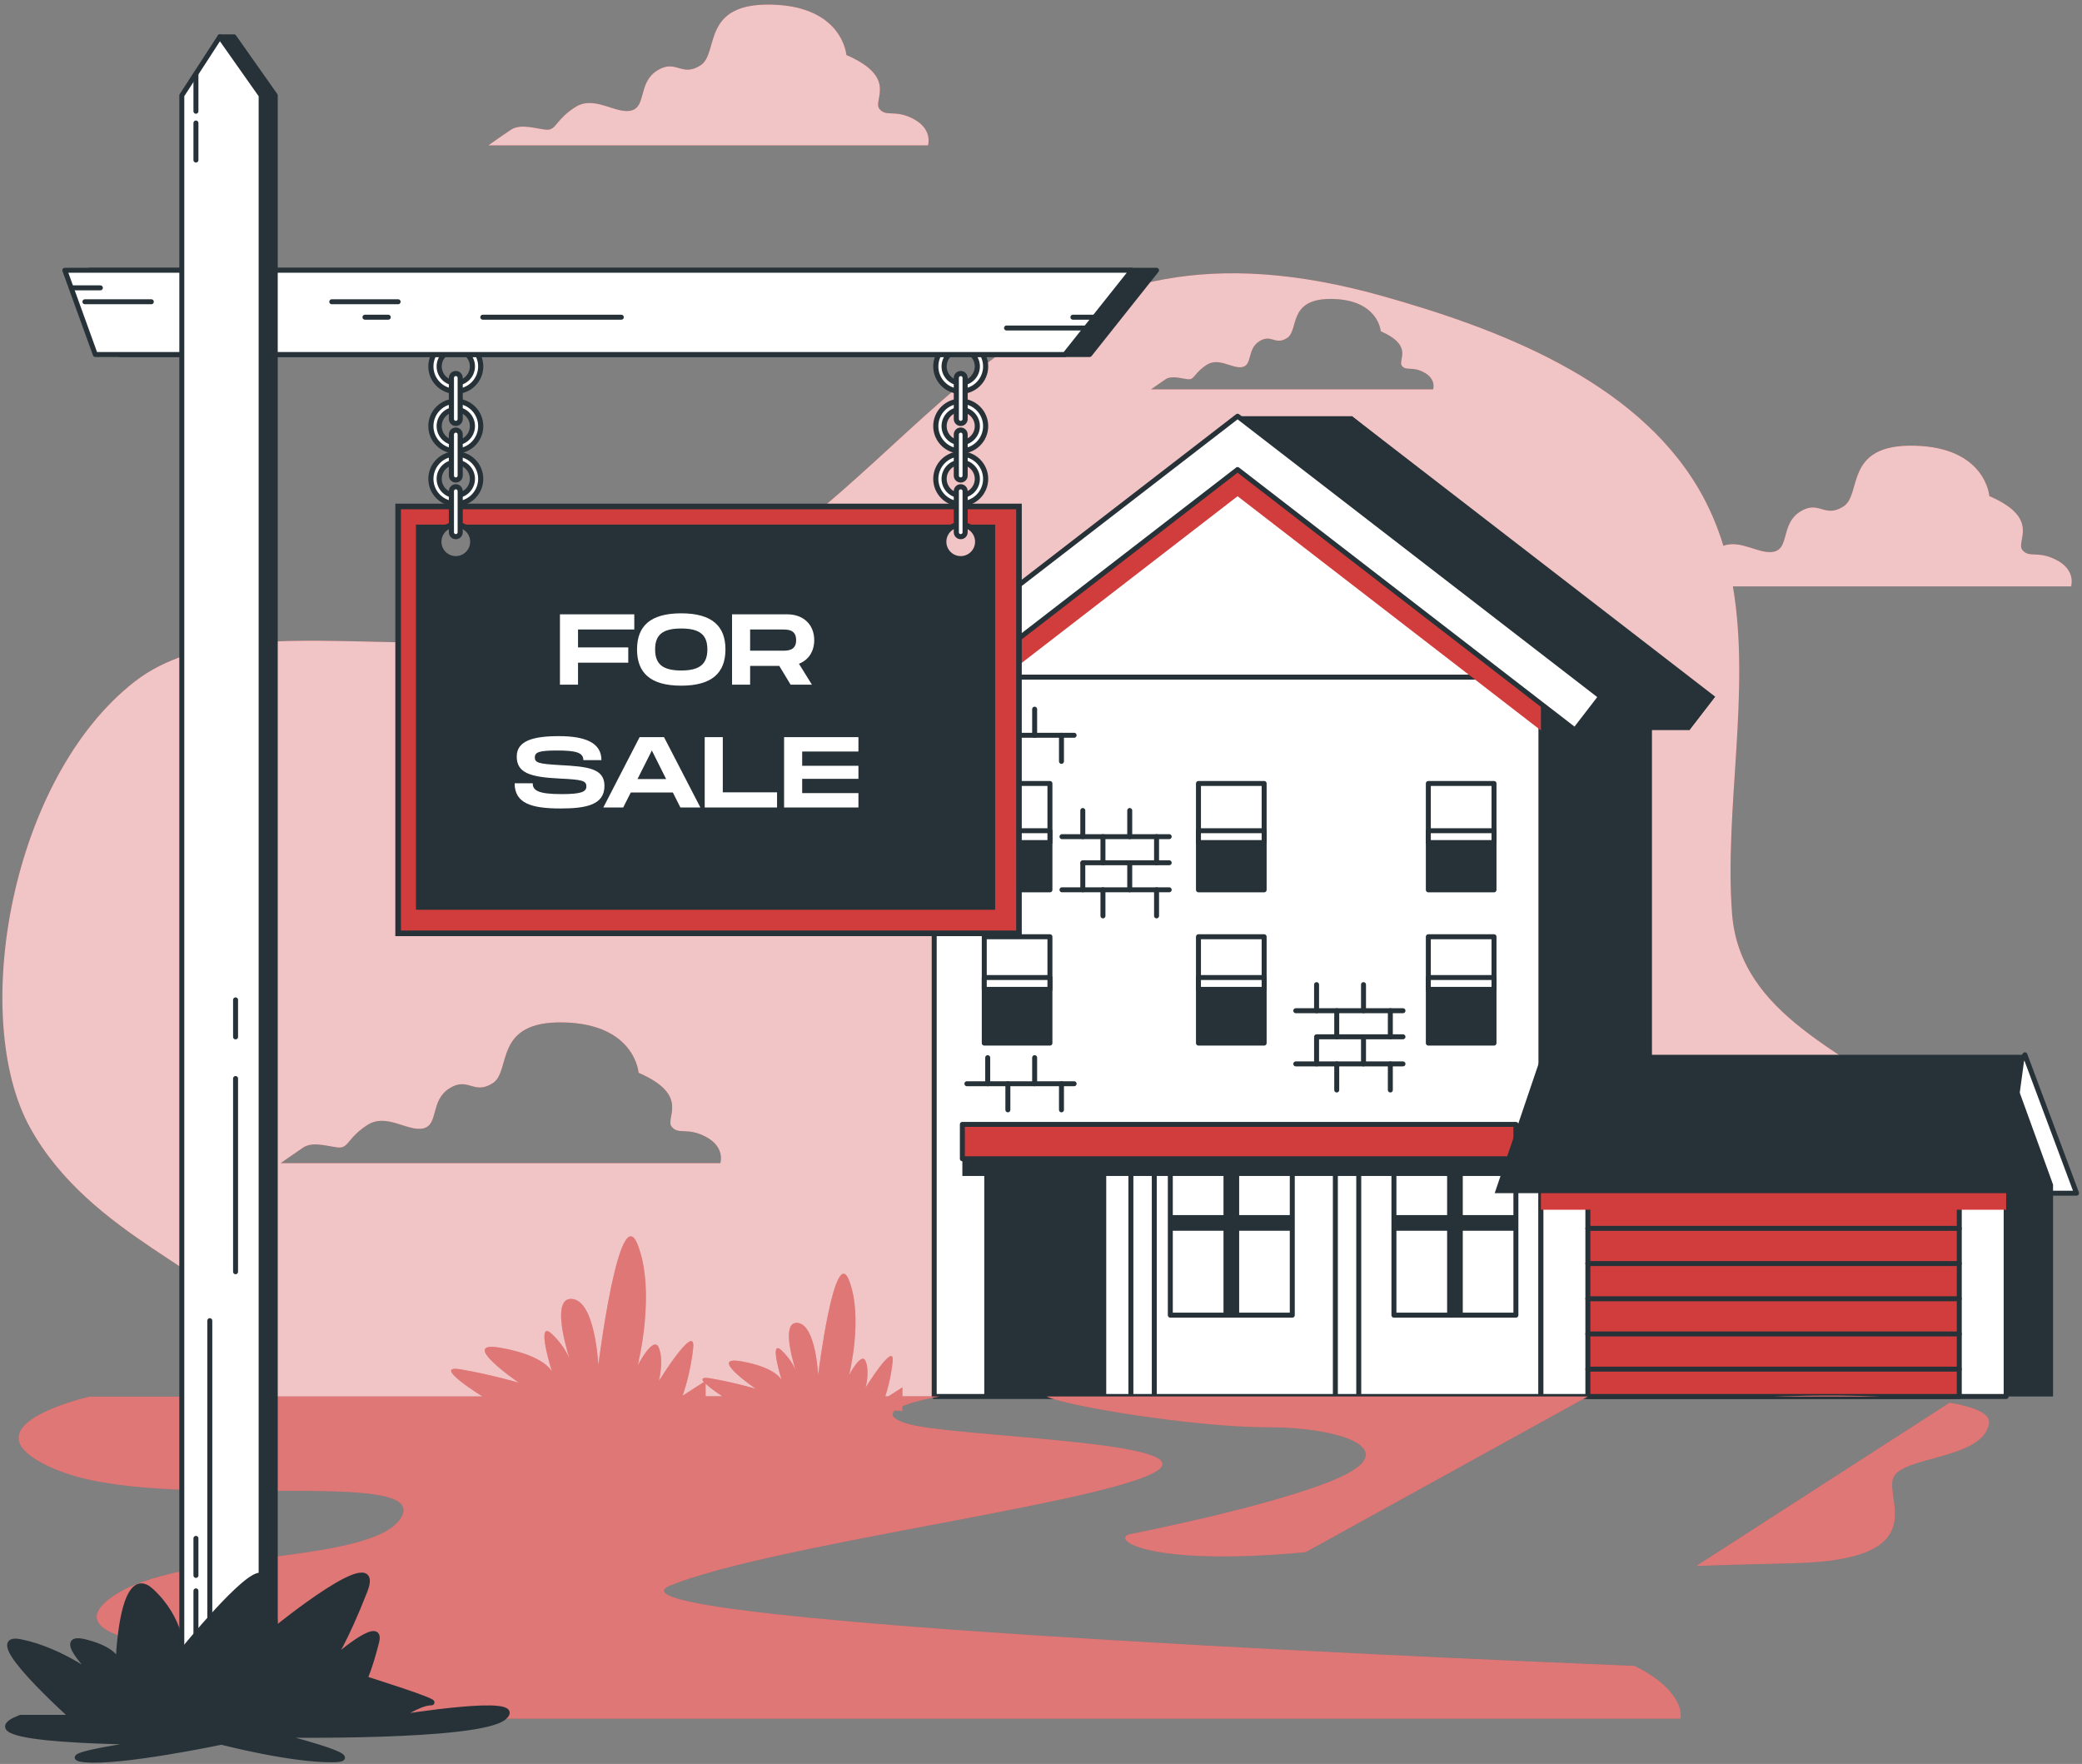 <svg width="373" height="316" viewBox="0 0 373 316" fill="none" xmlns="http://www.w3.org/2000/svg">
<rect x="0" y="0" width="373" height="316" fill="#808080" stroke="none"/>
<path d="M368.543 100.386C365.121 98.518 363.566 100.073 362.315 98.518C361.073 96.963 365.737 92.915 356.399 88.868C356.399 88.868 355.773 80.156 343.013 79.843C330.253 79.53 333.675 88.555 330.253 90.735C326.831 92.915 325.892 89.493 322.47 91.674C319.048 93.854 320.602 98.215 317.796 98.831C315.246 99.4 311.909 96.613 308.753 97.769C307.691 94.29 306.269 90.906 304.382 87.673C292.826 67.831 267.628 58.683 247.9 53.099C185.124 35.343 169.927 78.942 131.012 102.955C92.097 126.968 46.356 104.841 24.144 122.095C1.923 139.349 -5.491 182.179 5.345 201.936C16.19 221.692 40.184 228.119 43.881 237.599C47.578 247.07 46.441 250.17 46.441 250.17H337.515C339.79 250.17 345.8 237.988 346.985 235.618C353.688 222.147 354.503 208.78 342.729 198.418C331.362 188.427 311.672 182.141 310.298 163.57C308.914 144.951 313.673 123.887 310.459 105.05H371.046C371.046 105.05 371.975 102.244 368.552 100.376L368.543 100.386ZM129.031 208.372H50.28C50.28 208.372 52.461 206.818 54.328 205.566C56.196 204.324 59.305 205.566 60.869 205.566C62.434 205.566 62.424 203.699 65.847 201.518C69.269 199.338 73.004 202.76 75.81 202.144C78.616 201.518 77.052 197.167 80.484 194.987C83.906 192.806 84.844 196.229 88.267 194.048C91.689 191.868 88.267 182.843 101.027 183.156C113.787 183.469 114.412 192.181 114.412 192.181C123.75 196.229 119.086 200.277 120.328 201.831C121.57 203.386 123.134 201.831 126.556 203.699C129.979 205.566 129.05 208.372 129.05 208.372H129.031ZM256.755 69.746H206.217C206.217 69.746 207.62 68.751 208.814 67.945C210.009 67.149 212.009 67.945 213.014 67.945C214.019 67.945 214.009 66.751 216.209 65.348C218.408 63.945 220.807 66.144 222.598 65.746C224.399 65.348 223.395 62.551 225.594 61.148C227.793 59.745 228.391 61.944 230.59 60.551C232.789 59.148 230.59 53.355 238.781 53.555C246.971 53.754 247.37 59.347 247.37 59.347C253.361 61.944 250.365 64.542 251.162 65.537C251.958 66.533 252.963 65.537 255.153 66.732C257.352 67.926 256.755 69.728 256.755 69.728V69.746Z" fill="#D13D3D"/>
<path d="M163.775 21.37C160.353 19.502 158.798 21.057 157.547 19.502C156.305 17.948 160.969 13.9 151.631 9.852C151.631 9.852 151.005 1.14 138.245 0.827C125.485 0.514 128.907 9.539 125.485 11.719C122.063 13.9 121.124 10.477 117.702 12.658C114.28 14.838 115.835 19.199 113.028 19.815C110.222 20.441 106.487 17.009 103.065 19.189C99.643 21.37 99.643 23.238 98.088 23.238C96.533 23.238 93.414 21.996 91.547 23.238C89.679 24.479 87.499 26.044 87.499 26.044H166.249C166.249 26.044 167.178 23.238 163.756 21.37H163.775Z" fill="#D13D3D"/>
<g opacity="0.7">
<path d="M368.543 100.386C365.121 98.518 363.566 100.073 362.315 98.518C361.073 96.963 365.737 92.915 356.399 88.868C356.399 88.868 355.773 80.156 343.013 79.843C330.253 79.53 333.675 88.555 330.253 90.735C326.831 92.915 325.892 89.493 322.47 91.674C319.048 93.854 320.602 98.215 317.796 98.831C315.246 99.4 311.909 96.613 308.753 97.769C307.691 94.29 306.269 90.906 304.382 87.673C292.826 67.831 267.628 58.683 247.9 53.099C185.124 35.343 169.927 78.942 131.012 102.955C92.097 126.968 46.356 104.841 24.144 122.095C1.923 139.349 -5.491 182.179 5.345 201.936C16.19 221.692 40.184 228.119 43.881 237.599C47.578 247.07 46.441 250.17 46.441 250.17H337.515C339.79 250.17 345.8 237.988 346.985 235.618C353.688 222.147 354.503 208.78 342.729 198.418C331.362 188.427 311.672 182.141 310.298 163.57C308.914 144.951 313.673 123.887 310.459 105.05H371.046C371.046 105.05 371.975 102.244 368.552 100.376L368.543 100.386ZM129.031 208.372H50.28C50.28 208.372 52.461 206.818 54.328 205.566C56.196 204.324 59.305 205.566 60.869 205.566C62.434 205.566 62.424 203.699 65.847 201.518C69.269 199.338 73.004 202.76 75.81 202.144C78.616 201.518 77.052 197.167 80.484 194.987C83.906 192.806 84.844 196.229 88.267 194.048C91.689 191.868 88.267 182.843 101.027 183.156C113.787 183.469 114.412 192.181 114.412 192.181C123.75 196.229 119.086 200.277 120.328 201.831C121.57 203.386 123.134 201.831 126.556 203.699C129.979 205.566 129.05 208.372 129.05 208.372H129.031ZM256.755 69.746H206.217C206.217 69.746 207.62 68.751 208.814 67.945C210.009 67.149 212.009 67.945 213.014 67.945C214.019 67.945 214.009 66.751 216.209 65.348C218.408 63.945 220.807 66.144 222.598 65.746C224.399 65.348 223.395 62.551 225.594 61.148C227.793 59.745 228.391 61.944 230.59 60.551C232.789 59.148 230.59 53.355 238.781 53.555C246.971 53.754 247.37 59.347 247.37 59.347C253.361 61.944 250.365 64.542 251.162 65.537C251.958 66.533 252.963 65.537 255.153 66.732C257.352 67.926 256.755 69.728 256.755 69.728V69.746Z" fill="white"/>
<path d="M163.775 21.37C160.353 19.502 158.798 21.057 157.547 19.502C156.305 17.948 160.969 13.9 151.631 9.852C151.631 9.852 151.005 1.14 138.245 0.827C125.485 0.514 128.907 9.539 125.485 11.719C122.063 13.9 121.124 10.477 117.702 12.658C114.28 14.838 115.835 19.199 113.028 19.815C110.222 20.441 106.487 17.009 103.065 19.189C99.643 21.37 99.643 23.238 98.088 23.238C96.533 23.238 93.414 21.996 91.547 23.238C89.679 24.479 87.499 26.044 87.499 26.044H166.249C166.249 26.044 167.178 23.238 163.756 21.37H163.775Z" fill="white"/>
</g>
<path d="M362.769 188.957L372.022 213.747H365.718L359.414 194.417L362.769 188.957Z" fill="white" stroke="#263238" stroke-width="0.89" stroke-linecap="round" stroke-linejoin="round"/>
<path d="M367.813 250.169H284.474V207.585L361.85 195.764L367.813 212.202V250.169Z" fill="#263238"/>
<path d="M295.954 121.298H187.257V250.169H295.954V121.298Z" fill="#263238"/>
<path d="M180.564 131.717L175.938 125.726L242.212 74.562L307.274 124.797L302.657 130.788L242.212 84.118L180.564 131.717Z" fill="#263238"/>
<path d="M276.065 121.298H167.368V250.169H276.065V121.298Z" fill="white" stroke="#263238" stroke-width="0.89" stroke-linecap="round" stroke-linejoin="round"/>
<path d="M221.717 79.34L167.368 121.298H276.065L221.717 79.34Z" fill="white" stroke="#263238" stroke-width="0.89" stroke-linejoin="round"/>
<g style="mix-blend-mode:multiply">
<path d="M221.717 79.34L167.368 121.298V130.854L179.749 121.298L221.717 88.896L263.694 121.298L276.065 130.854V121.298L221.717 79.34Z" fill="#D13D3D"/>
</g>
<path d="M359.414 207.585H276.065V250.17H359.414V207.585Z" fill="white" stroke="#263238" stroke-width="0.89" stroke-linecap="round" stroke-linejoin="round"/>
<path d="M351.014 207.585H284.474V250.17H351.014V207.585Z" fill="#D13D3D" stroke="#263238" stroke-width="0.89" stroke-linecap="round" stroke-linejoin="round"/>
<g style="mix-blend-mode:multiply">
<path d="M359.414 207.585H276.065V216.715H359.414V207.585Z" fill="#D13D3D"/>
</g>
<path d="M284.474 220.052H351.005" stroke="#263238" stroke-width="0.89" stroke-linecap="round" stroke-linejoin="round"/>
<path d="M284.474 226.356H351.005" stroke="#263238" stroke-width="0.89" stroke-linecap="round" stroke-linejoin="round"/>
<path d="M284.474 232.66H351.005" stroke="#263238" stroke-width="0.89" stroke-linecap="round" stroke-linejoin="round"/>
<path d="M284.474 238.964H351.005" stroke="#263238" stroke-width="0.89" stroke-linecap="round" stroke-linejoin="round"/>
<path d="M284.474 245.269H351.005" stroke="#263238" stroke-width="0.89" stroke-linecap="round" stroke-linejoin="round"/>
<path d="M198.187 202.542H176.336V250.17H198.187V202.542Z" fill="#263238"/>
<path d="M231.519 202.542H209.667V235.599H231.519V202.542Z" fill="white" stroke="#263238" stroke-width="0.89" stroke-linecap="round" stroke-linejoin="round"/>
<path d="M231.519 217.672H209.667V220.478H231.519V217.672Z" fill="#263238"/>
<path d="M222.001 202.542H219.195V235.599H222.001V202.542Z" fill="#263238"/>
<path d="M271.581 202.542H249.73V235.599H271.581V202.542Z" fill="white" stroke="#263238" stroke-width="0.89" stroke-linecap="round" stroke-linejoin="round"/>
<path d="M271.581 217.672H249.73V220.478H271.581V217.672Z" fill="#263238"/>
<path d="M262.063 202.542H259.257V235.599H262.063V202.542Z" fill="#263238"/>
<path d="M243.426 202.542H239.236V250.17H243.426V202.542Z" fill="white" stroke="#263238" stroke-width="0.89" stroke-linecap="round" stroke-linejoin="round"/>
<path d="M206.795 202.542H202.605V250.17H206.795V202.542Z" fill="white" stroke="#263238" stroke-width="0.89" stroke-linecap="round" stroke-linejoin="round"/>
<path d="M271.581 204.504H172.411V210.666H271.581V204.504Z" fill="#263238"/>
<path d="M271.581 201.423H172.411V207.585H271.581V201.423Z" fill="#D13D3D" stroke="#263238" stroke-width="0.89" stroke-linecap="round" stroke-linejoin="round"/>
<path d="M160.068 131.717L155.442 125.726L221.717 74.562L286.778 124.797L282.161 130.788L221.717 84.118L160.068 131.717Z" fill="white" stroke="#263238" stroke-width="0.89" stroke-linejoin="round"/>
<path d="M359.414 213.747H267.78L276.189 188.957H362.769L359.414 213.747Z" fill="#263238"/>
<path d="M286.778 124.797H305.539L242.212 74.562H221.717L286.778 124.797Z" fill="#263238"/>
<path d="M282.161 130.788H302.657L307.274 124.796H286.778L282.161 130.788Z" fill="#263238"/>
<path d="M188.1 140.354H176.336V159.408H188.1V140.354Z" fill="white" stroke="#263238" stroke-width="0.89" stroke-linecap="round" stroke-linejoin="round"/>
<path d="M188.1 149.881H176.336V159.408H188.1V149.881Z" fill="#263238"/>
<path d="M188.1 148.819H176.336V150.942H188.1V148.819Z" fill="white" stroke="#263238" stroke-width="0.89" stroke-linecap="round" stroke-linejoin="round"/>
<path d="M188.1 167.808H176.336V186.862H188.1V167.808Z" fill="white" stroke="#263238" stroke-width="0.89" stroke-linecap="round" stroke-linejoin="round"/>
<path d="M188.1 177.24H176.336V186.853H188.1V177.24Z" fill="#263238"/>
<path d="M267.657 140.354H255.892V159.408H267.657V140.354Z" fill="white" stroke="#263238" stroke-width="0.89" stroke-linecap="round" stroke-linejoin="round"/>
<path d="M267.657 149.881H255.892V159.408H267.657V149.881Z" fill="#263238"/>
<path d="M267.657 167.808H255.892V186.862H267.657V167.808Z" fill="white" stroke="#263238" stroke-width="0.89" stroke-linecap="round" stroke-linejoin="round"/>
<path d="M267.657 176.178H255.892V186.853H267.657V176.178Z" fill="#263238"/>
<path d="M226.476 140.354H214.711V159.408H226.476V140.354Z" fill="white" stroke="#263238" stroke-width="0.89" stroke-linecap="round" stroke-linejoin="round"/>
<path d="M226.476 149.881H214.711V159.408H226.476V149.881Z" fill="#263238"/>
<path d="M226.476 167.808H214.711V186.862H226.476V167.808Z" fill="white" stroke="#263238" stroke-width="0.89" stroke-linecap="round" stroke-linejoin="round"/>
<path d="M226.476 176.178H214.711V186.853H226.476V176.178Z" fill="#263238"/>
<path d="M226.476 148.819H214.711V150.942H226.476V148.819Z" fill="white" stroke="#263238" stroke-width="0.89" stroke-linecap="round" stroke-linejoin="round"/>
<path d="M267.657 148.819H255.892V150.942H267.657V148.819Z" fill="white" stroke="#263238" stroke-width="0.89" stroke-linecap="round" stroke-linejoin="round"/>
<path d="M188.1 175.117H176.336V177.24H188.1V175.117Z" fill="white" stroke="#263238" stroke-width="0.89" stroke-linecap="round" stroke-linejoin="round"/>
<path d="M226.476 175.117H214.711V177.24H226.476V175.117Z" fill="white" stroke="#263238" stroke-width="0.89" stroke-linecap="round" stroke-linejoin="round"/>
<path d="M267.657 175.117H255.892V177.24H267.657V175.117Z" fill="white" stroke="#263238" stroke-width="0.89" stroke-linecap="round" stroke-linejoin="round"/>
<path d="M176.952 127.043V131.717" stroke="#263238" stroke-width="0.89" stroke-linecap="round" stroke-linejoin="round"/>
<path d="M185.361 127.043V131.717" stroke="#263238" stroke-width="0.89" stroke-linecap="round" stroke-linejoin="round"/>
<path d="M180.564 131.717V136.391" stroke="#263238" stroke-width="0.89" stroke-linecap="round" stroke-linejoin="round"/>
<path d="M190.167 131.717V136.391" stroke="#263238" stroke-width="0.89" stroke-linecap="round" stroke-linejoin="round"/>
<path d="M173.226 131.717H192.433" stroke="#263238" stroke-width="0.89" stroke-linecap="round" stroke-linejoin="round"/>
<path d="M176.952 189.469V194.143" stroke="#263238" stroke-width="0.89" stroke-linecap="round" stroke-linejoin="round"/>
<path d="M185.361 189.469V194.143" stroke="#263238" stroke-width="0.89" stroke-linecap="round" stroke-linejoin="round"/>
<path d="M180.564 194.143V198.817" stroke="#263238" stroke-width="0.89" stroke-linecap="round" stroke-linejoin="round"/>
<path d="M190.167 194.143V198.817" stroke="#263238" stroke-width="0.89" stroke-linecap="round" stroke-linejoin="round"/>
<path d="M173.226 194.143H192.433" stroke="#263238" stroke-width="0.89" stroke-linecap="round" stroke-linejoin="round"/>
<path d="M193.988 145.198V149.881" stroke="#263238" stroke-width="0.89" stroke-linecap="round" stroke-linejoin="round"/>
<path d="M202.396 145.198V149.881" stroke="#263238" stroke-width="0.89" stroke-linecap="round" stroke-linejoin="round"/>
<path d="M197.599 149.881V154.554" stroke="#263238" stroke-width="0.89" stroke-linecap="round" stroke-linejoin="round"/>
<path d="M207.203 149.881V154.554" stroke="#263238" stroke-width="0.89" stroke-linecap="round" stroke-linejoin="round"/>
<path d="M190.262 149.881H209.468" stroke="#263238" stroke-width="0.89" stroke-linecap="round" stroke-linejoin="round"/>
<path d="M193.988 154.555H209.468" stroke="#263238" stroke-width="0.89" stroke-linecap="round" stroke-linejoin="round"/>
<path d="M193.988 154.725V159.399" stroke="#263238" stroke-width="0.89" stroke-linecap="round" stroke-linejoin="round"/>
<path d="M202.396 154.725V159.399" stroke="#263238" stroke-width="0.89" stroke-linecap="round" stroke-linejoin="round"/>
<path d="M197.599 159.399V164.073" stroke="#263238" stroke-width="0.89" stroke-linecap="round" stroke-linejoin="round"/>
<path d="M207.203 159.399V164.073" stroke="#263238" stroke-width="0.89" stroke-linecap="round" stroke-linejoin="round"/>
<path d="M190.262 159.399H209.468" stroke="#263238" stroke-width="0.89" stroke-linecap="round" stroke-linejoin="round"/>
<path d="M235.87 176.387V181.06" stroke="#263238" stroke-width="0.89" stroke-linecap="round" stroke-linejoin="round"/>
<path d="M244.279 176.387V181.06" stroke="#263238" stroke-width="0.89" stroke-linecap="round" stroke-linejoin="round"/>
<path d="M239.482 181.061V185.734" stroke="#263238" stroke-width="0.89" stroke-linecap="round" stroke-linejoin="round"/>
<path d="M249.085 181.061V185.734" stroke="#263238" stroke-width="0.89" stroke-linecap="round" stroke-linejoin="round"/>
<path d="M232.145 181.061H251.351" stroke="#263238" stroke-width="0.89" stroke-linecap="round" stroke-linejoin="round"/>
<path d="M235.87 185.734H251.351" stroke="#263238" stroke-width="0.89" stroke-linecap="round" stroke-linejoin="round"/>
<path d="M235.87 185.914V190.588" stroke="#263238" stroke-width="0.89" stroke-linecap="round" stroke-linejoin="round"/>
<path d="M244.279 185.914V190.588" stroke="#263238" stroke-width="0.89" stroke-linecap="round" stroke-linejoin="round"/>
<path d="M239.482 190.588V195.262" stroke="#263238" stroke-width="0.89" stroke-linecap="round" stroke-linejoin="round"/>
<path d="M249.085 190.588V195.262" stroke="#263238" stroke-width="0.89" stroke-linecap="round" stroke-linejoin="round"/>
<path d="M232.145 190.588H251.351" stroke="#263238" stroke-width="0.89" stroke-linecap="round" stroke-linejoin="round"/>
<path d="M10.37 263.376C29.007 271.083 76.9 262.731 71.942 271.718C66.984 280.705 29.51 277.34 18.854 287.047C8.199 296.755 56.708 295.987 55.001 298.945C53.314 301.855 10.588 303.903 13.403 307.884H301.074C301.538 304.775 298.201 301.002 292.826 298.433C249.995 296.679 104.857 290.251 120.063 284.042C137.885 276.771 196.073 269.519 206.71 263.831C217.346 258.143 170.231 257.507 162.343 254.986C159.803 254.171 159.528 253.384 160.315 252.682L161.67 252.767V251.905C164.135 250.862 168.335 250.17 168.335 250.17H161.67V248.53L160.732 249.137L159.111 250.179H158.589C158.902 249.222 159.642 246.757 159.926 243.866C160.296 240.159 155.091 248.539 155.091 248.539C155.091 248.539 155.831 245.714 155.091 243.866C154.352 242.017 152.114 246.34 152.114 246.34C152.114 246.34 154.712 236.054 152.114 229.371C149.517 222.687 146.569 246.34 146.569 246.34C146.569 246.34 146.17 237.173 142.824 236.983C140.113 236.832 141.8 243.069 142.53 245.439C142.189 244.615 141.487 243.316 140.046 241.941C137.648 239.647 140.046 247.241 140.046 247.241C140.046 247.241 139.098 244.984 132.832 243.875C126.556 242.766 135.392 248.786 135.392 248.786C135.392 248.786 131.306 247.582 127.135 246.899C125.751 246.672 125.637 247.023 126.101 247.582L125.201 248.16L122.29 250.028C122.29 250.028 123.712 246.169 124.186 241.448C124.66 236.727 118.034 247.392 118.034 247.392C118.034 247.392 118.982 243.799 118.034 241.448C117.086 239.088 114.251 244.596 114.251 244.596C114.251 244.596 117.56 231.504 114.251 222.991C110.943 214.487 107.189 244.596 107.189 244.596C107.189 244.596 106.686 232.926 102.42 232.689C98.979 232.499 101.093 240.377 102.041 243.42C101.605 242.368 100.704 240.728 98.894 238.993C95.832 236.073 98.894 245.733 98.894 245.733C98.894 245.733 97.69 242.851 89.708 241.448C81.725 240.036 92.959 247.705 92.959 247.705C92.959 247.705 87.755 246.179 82.446 245.297C77.137 244.425 86.484 250.198 86.484 250.198H16.029C16.029 250.198 -8.268 255.706 10.37 263.404V263.376ZM126.414 247.876C127.173 248.615 128.557 249.573 129.457 250.16H126.414V247.876Z" fill="#D13D3D"/>
<path d="M240.316 264.523C229.547 269.519 202.823 274.752 202.823 274.752C198.566 275.32 204.321 280.781 233.889 278.07L284.465 250.17H187.513C190.755 251.838 213.858 255.678 226.997 255.678C240.136 255.678 251.086 259.517 240.316 264.513V264.523Z" fill="#D13D3D"/>
<path d="M317.758 250.17H336.861C327.276 249.8 317.758 250.17 317.758 250.17Z" fill="#D13D3D"/>
<path d="M349.289 251.279L303.889 280.535C309.644 280.317 315.663 280.174 321.494 280.032C346.635 279.425 337.505 268.514 339.221 264.665C340.937 260.816 355.205 261.451 356.342 255.033C356.664 253.213 353.697 252.038 349.28 251.279H349.289Z" fill="#D13D3D"/>
<g opacity="0.3">
<path d="M10.37 263.376C29.007 271.083 76.9 262.731 71.942 271.718C66.984 280.705 29.51 277.34 18.854 287.047C8.199 296.755 56.708 295.987 55.001 298.945C53.314 301.855 10.588 303.903 13.403 307.884H301.074C301.538 304.775 298.201 301.002 292.826 298.433C249.995 296.679 104.857 290.251 120.063 284.042C137.885 276.771 196.073 269.519 206.71 263.831C217.346 258.143 170.231 257.507 162.343 254.986C159.803 254.171 159.528 253.384 160.315 252.682L161.67 252.767V251.905C164.135 250.862 168.335 250.17 168.335 250.17H161.67V248.53L160.732 249.137L159.111 250.179H158.589C158.902 249.222 159.642 246.757 159.926 243.866C160.296 240.159 155.091 248.539 155.091 248.539C155.091 248.539 155.831 245.714 155.091 243.866C154.352 242.017 152.114 246.34 152.114 246.34C152.114 246.34 154.712 236.054 152.114 229.371C149.517 222.687 146.569 246.34 146.569 246.34C146.569 246.34 146.17 237.173 142.824 236.983C140.113 236.832 141.8 243.069 142.53 245.439C142.189 244.615 141.487 243.316 140.046 241.941C137.648 239.647 140.046 247.241 140.046 247.241C140.046 247.241 139.098 244.984 132.832 243.875C126.556 242.766 135.392 248.786 135.392 248.786C135.392 248.786 131.306 247.582 127.135 246.899C125.751 246.672 125.637 247.023 126.101 247.582L125.201 248.16L122.29 250.028C122.29 250.028 123.712 246.169 124.186 241.448C124.66 236.727 118.034 247.392 118.034 247.392C118.034 247.392 118.982 243.799 118.034 241.448C117.086 239.088 114.251 244.596 114.251 244.596C114.251 244.596 117.56 231.504 114.251 222.991C110.943 214.487 107.189 244.596 107.189 244.596C107.189 244.596 106.686 232.926 102.42 232.689C98.979 232.499 101.093 240.377 102.041 243.42C101.605 242.368 100.704 240.728 98.894 238.993C95.832 236.073 98.894 245.733 98.894 245.733C98.894 245.733 97.69 242.851 89.708 241.448C81.725 240.036 92.959 247.705 92.959 247.705C92.959 247.705 87.755 246.179 82.446 245.297C77.137 244.425 86.484 250.198 86.484 250.198H16.029C16.029 250.198 -8.268 255.706 10.37 263.404V263.376ZM126.414 247.876C127.173 248.615 128.557 249.573 129.457 250.16H126.414V247.876Z" fill="white"/>
<path d="M240.316 264.523C229.547 269.519 202.823 274.752 202.823 274.752C198.566 275.32 204.321 280.781 233.889 278.07L284.465 250.17H187.513C190.755 251.838 213.858 255.678 226.997 255.678C240.136 255.678 251.086 259.517 240.316 264.513V264.523Z" fill="white"/>
<path d="M317.758 250.17H336.861C327.276 249.8 317.758 250.17 317.758 250.17Z" fill="white"/>
<path d="M349.289 251.279L303.889 280.535C309.644 280.317 315.663 280.174 321.494 280.032C346.635 279.425 337.505 268.514 339.221 264.665C340.937 260.816 355.205 261.451 356.342 255.033C356.664 253.213 353.697 252.038 349.28 251.279H349.289Z" fill="white"/>
</g>
<path d="M71.326 90.726V167.201H182.555V90.726H71.326ZM81.659 100.12C79.962 100.12 78.588 98.746 78.588 97.049C78.588 95.352 79.962 93.977 81.659 93.977C83.356 93.977 84.731 95.352 84.731 97.049C84.731 98.746 83.356 100.12 81.659 100.12ZM172.117 100.12C170.42 100.12 169.046 98.746 169.046 97.049C169.046 95.352 170.42 93.977 172.117 93.977C173.814 93.977 175.189 95.352 175.189 97.049C175.189 98.746 173.814 100.12 172.117 100.12Z" fill="#D13D3D" stroke="#263238" stroke-miterlimit="10"/>
<path d="M175.189 97.049C175.189 98.746 173.814 100.12 172.117 100.12C170.42 100.12 169.046 98.746 169.046 97.049C169.046 95.352 170.42 93.977 172.117 93.977H81.659C83.356 93.977 84.731 95.352 84.731 97.049C84.731 98.746 83.356 100.12 81.659 100.12C79.962 100.12 78.588 98.746 78.588 97.049C78.588 95.352 79.962 93.977 81.659 93.977H74.521V162.972H178.289V93.977H172.117C173.814 93.977 175.189 95.352 175.189 97.049Z" fill="#263238"/>
<path d="M81.659 61.176C79.194 61.176 77.194 63.177 77.194 65.641C77.194 68.106 79.194 70.106 81.659 70.106C84.124 70.106 86.124 68.106 86.124 65.641C86.124 63.177 84.124 61.176 81.659 61.176ZM81.659 68.618C80.019 68.618 78.682 67.281 78.682 65.641C78.682 64.001 80.019 62.665 81.659 62.665C83.299 62.665 84.636 64.001 84.636 65.641C84.636 67.281 83.299 68.618 81.659 68.618Z" fill="white" stroke="#263238" stroke-width="0.92" stroke-linecap="round" stroke-linejoin="round"/>
<path d="M81.659 71.87C79.194 71.87 77.194 73.87 77.194 76.335C77.194 78.799 79.194 80.8 81.659 80.8C84.124 80.8 86.124 78.799 86.124 76.335C86.124 73.87 84.124 71.87 81.659 71.87ZM81.659 79.311C80.019 79.311 78.682 77.975 78.682 76.335C78.682 74.695 80.019 73.358 81.659 73.358C83.299 73.358 84.636 74.695 84.636 76.335C84.636 77.975 83.299 79.311 81.659 79.311Z" fill="white" stroke="#263238" stroke-width="0.92" stroke-linecap="round" stroke-linejoin="round"/>
<path d="M81.659 81.321C79.194 81.321 77.194 83.322 77.194 85.786C77.194 88.251 79.194 90.251 81.659 90.251C84.124 90.251 86.124 88.251 86.124 85.786C86.124 83.322 84.124 81.321 81.659 81.321ZM81.659 88.763C80.019 88.763 78.682 87.426 78.682 85.786C78.682 84.146 80.019 82.81 81.659 82.81C83.299 82.81 84.636 84.146 84.636 85.786C84.636 87.426 83.299 88.763 81.659 88.763Z" fill="white" stroke="#263238" stroke-width="0.92" stroke-linecap="round" stroke-linejoin="round"/>
<path d="M81.659 75.851C81.223 75.851 80.872 75.501 80.872 75.064V67.698C80.872 67.262 81.223 66.912 81.659 66.912C82.095 66.912 82.446 67.262 82.446 67.698V75.064C82.446 75.501 82.095 75.851 81.659 75.851Z" fill="white" stroke="#263238" stroke-width="0.92" stroke-linecap="round" stroke-linejoin="round"/>
<path d="M81.659 85.986C81.223 85.986 80.872 85.635 80.872 85.199V77.833C80.872 77.397 81.223 77.046 81.659 77.046C82.095 77.046 82.446 77.397 82.446 77.833V85.199C82.446 85.635 82.095 85.986 81.659 85.986Z" fill="white" stroke="#263238" stroke-width="0.92" stroke-linecap="round" stroke-linejoin="round"/>
<path d="M81.659 96.138C81.223 96.138 80.872 95.788 80.872 95.352V87.986C80.872 87.549 81.223 87.199 81.659 87.199C82.095 87.199 82.446 87.549 82.446 87.986V95.352C82.446 95.788 82.095 96.138 81.659 96.138Z" fill="white" stroke="#263238" stroke-width="0.92" stroke-linecap="round" stroke-linejoin="round"/>
<path d="M172.117 61.176C169.652 61.176 167.652 63.177 167.652 65.641C167.652 68.106 169.652 70.106 172.117 70.106C174.582 70.106 176.582 68.106 176.582 65.641C176.582 63.177 174.582 61.176 172.117 61.176ZM172.117 68.618C170.477 68.618 169.141 67.281 169.141 65.641C169.141 64.001 170.477 62.665 172.117 62.665C173.757 62.665 175.094 64.001 175.094 65.641C175.094 67.281 173.757 68.618 172.117 68.618Z" fill="white" stroke="#263238" stroke-width="0.92" stroke-linecap="round" stroke-linejoin="round"/>
<path d="M172.117 71.87C169.652 71.87 167.652 73.87 167.652 76.335C167.652 78.799 169.652 80.8 172.117 80.8C174.582 80.8 176.582 78.799 176.582 76.335C176.582 73.87 174.582 71.87 172.117 71.87ZM172.117 79.311C170.477 79.311 169.141 77.975 169.141 76.335C169.141 74.695 170.477 73.358 172.117 73.358C173.757 73.358 175.094 74.695 175.094 76.335C175.094 77.975 173.757 79.311 172.117 79.311Z" fill="white" stroke="#263238" stroke-width="0.92" stroke-linecap="round" stroke-linejoin="round"/>
<path d="M172.117 81.321C169.652 81.321 167.652 83.322 167.652 85.786C167.652 88.251 169.652 90.251 172.117 90.251C174.582 90.251 176.582 88.251 176.582 85.786C176.582 83.322 174.582 81.321 172.117 81.321ZM172.117 88.763C170.477 88.763 169.141 87.426 169.141 85.786C169.141 84.146 170.477 82.81 172.117 82.81C173.757 82.81 175.094 84.146 175.094 85.786C175.094 87.426 173.757 88.763 172.117 88.763Z" fill="white" stroke="#263238" stroke-width="0.92" stroke-linecap="round" stroke-linejoin="round"/>
<path d="M172.117 75.851C171.681 75.851 171.33 75.501 171.33 75.064V67.698C171.33 67.262 171.681 66.912 172.117 66.912C172.553 66.912 172.904 67.262 172.904 67.698V75.064C172.904 75.501 172.553 75.851 172.117 75.851Z" fill="white" stroke="#263238" stroke-width="0.92" stroke-linecap="round" stroke-linejoin="round"/>
<path d="M172.117 85.986C171.681 85.986 171.33 85.635 171.33 85.199V77.833C171.33 77.397 171.681 77.046 172.117 77.046C172.553 77.046 172.904 77.397 172.904 77.833V85.199C172.904 85.635 172.553 85.986 172.117 85.986Z" fill="white" stroke="#263238" stroke-width="0.92" stroke-linecap="round" stroke-linejoin="round"/>
<path d="M172.117 96.138C171.681 96.138 171.33 95.788 171.33 95.352V87.986C171.33 87.549 171.681 87.199 172.117 87.199C172.553 87.199 172.904 87.549 172.904 87.986V95.352C172.904 95.788 172.553 96.138 172.117 96.138Z" fill="white" stroke="#263238" stroke-width="0.92" stroke-linecap="round" stroke-linejoin="round"/>
<path d="M195.211 63.509H21.499L16.038 48.416H207.203L195.211 63.509Z" fill="#263238" stroke="#263238" stroke-width="0.89" stroke-linecap="round" stroke-linejoin="round"/>
<path d="M190.783 63.509H17.072L11.611 48.416H202.785L190.783 63.509Z" fill="white" stroke="#263238" stroke-width="0.89" stroke-linecap="round" stroke-linejoin="round"/>
<path d="M49.313 303.239H35.103L39.388 6.6H41.919L49.313 17.095V303.239Z" fill="#263238" stroke="#263238" stroke-width="0.89" stroke-linecap="round" stroke-linejoin="round"/>
<path d="M46.782 303.239H32.572V17.095L39.388 6.6L46.782 17.095V303.239Z" fill="white" stroke="#263238" stroke-width="0.89" stroke-linecap="round" stroke-linejoin="round"/>
<path d="M113.636 112.77H103.556V115.974H112.556V118.71H103.556V122.652H100.316V110.052H113.636V112.77ZM122.048 122.832C116.504 122.832 114.128 120.528 114.128 116.334C114.128 112.158 116.504 109.872 122.048 109.872C127.574 109.872 129.968 112.176 129.968 116.334C129.968 120.51 127.574 122.832 122.048 122.832ZM122.048 120.114C125.414 120.114 126.728 118.908 126.728 116.334C126.728 113.778 125.432 112.59 122.048 112.59C118.664 112.59 117.368 113.76 117.368 116.334C117.368 118.926 118.682 120.114 122.048 120.114ZM145.872 114.678C145.872 116.73 144.828 118.242 143.136 118.908L145.458 122.652H141.642L139.608 119.286H134.388V122.652H131.148V110.052H141.048C143.91 110.052 145.872 111.87 145.872 114.678ZM134.388 112.77V116.568H140.148C141.12 116.568 142.632 116.568 142.632 114.678C142.632 112.77 141.12 112.77 140.148 112.77H134.388ZM92.199 140.314H95.439C95.439 141.646 96.519 142.258 100.623 142.258C104.025 142.258 105.051 141.88 105.051 140.89C105.051 139.846 104.331 139.666 100.245 139.468C94.755 139.216 92.577 138.352 92.577 135.526C92.577 132.754 95.403 131.872 100.119 131.872C104.871 131.872 107.751 133.06 107.751 136.174H104.511C104.511 134.788 103.125 134.446 99.759 134.446C96.573 134.446 95.817 134.752 95.817 135.688C95.817 136.66 96.573 136.84 100.245 137.056C105.213 137.326 108.291 137.596 108.291 140.782C108.291 144.148 105.105 144.832 100.443 144.832C95.277 144.832 92.199 143.95 92.199 140.314ZM121.896 144.652L120.546 141.97H113.004L111.654 144.652H108.09L114.588 132.052H118.962L125.478 144.652H121.896ZM114.21 139.558H119.34L116.784 134.446L114.21 139.558ZM129.492 141.934H139.212V144.652H126.252V132.052H129.492V141.934ZM153.793 134.626H143.713V137.182H153.793V139.522H143.713V142.078H153.793V144.652H140.473V132.052H153.793V134.626Z" fill="white"/>
<path d="M35.103 303.239V284.99" stroke="#263238" stroke-width="0.89" stroke-linecap="round" stroke-linejoin="round"/>
<path d="M37.587 303.239V236.585" stroke="#263238" stroke-width="0.89" stroke-linecap="round" stroke-linejoin="round"/>
<path d="M35.103 282.221V275.585" stroke="#263238" stroke-width="0.89" stroke-linecap="round" stroke-linejoin="round"/>
<path d="M42.203 185.753V179.117" stroke="#263238" stroke-width="0.89" stroke-linecap="round" stroke-linejoin="round"/>
<path d="M35.103 19.929V13.293" stroke="#263238" stroke-width="0.89" stroke-linecap="round" stroke-linejoin="round"/>
<path d="M35.103 28.67V22.034" stroke="#263238" stroke-width="0.89" stroke-linecap="round" stroke-linejoin="round"/>
<path d="M42.203 227.826V193.205" stroke="#263238" stroke-width="0.89" stroke-linecap="round" stroke-linejoin="round"/>
<path d="M13.005 51.564H17.982" stroke="#263238" stroke-width="0.89" stroke-linecap="round" stroke-linejoin="round"/>
<path d="M15.214 54.057H27.111" stroke="#263238" stroke-width="0.89" stroke-linecap="round" stroke-linejoin="round"/>
<path d="M59.438 54.057H71.326" stroke="#263238" stroke-width="0.89" stroke-linecap="round" stroke-linejoin="round"/>
<path d="M65.382 56.825H69.563" stroke="#263238" stroke-width="0.89" stroke-linecap="round" stroke-linejoin="round"/>
<path d="M86.494 56.825H111.313" stroke="#263238" stroke-width="0.89" stroke-linecap="round" stroke-linejoin="round"/>
<path d="M196.367 56.825H192.215" stroke="#263238" stroke-width="0.89" stroke-linecap="round" stroke-linejoin="round"/>
<path d="M194.424 58.759H180.327" stroke="#263238" stroke-width="0.89" stroke-linecap="round" stroke-linejoin="round"/>
<path d="M3.705 307.666H13.005C13.005 307.666 -3.898 292.574 3.705 294.119C11.308 295.664 17.982 301.011 17.982 301.011C17.982 301.011 9.014 292.574 15.214 294.119C21.423 295.664 21.158 298.186 21.158 298.186C21.158 298.186 21.641 279.956 27.102 284.99C32.562 290.024 32.562 295.892 32.562 295.892C32.562 295.892 44.251 281.435 46.773 282.222C49.304 283.018 49.304 291.863 49.304 291.863C49.304 291.863 68.937 275.86 65.372 284.99C61.808 294.119 59.428 297.551 59.428 297.551C59.428 297.551 68.653 289.407 67.468 294.109C66.282 298.812 65.372 300.708 65.372 300.708C65.372 300.708 79.242 305.049 77.184 305.04C75.137 305.04 71.316 307.656 71.316 307.656C71.316 307.656 94.722 303.864 90.295 307.656C85.868 311.448 49.304 310.813 49.304 310.813C49.304 310.813 67.107 315.24 59.428 315.24C51.75 315.24 39.672 312.084 39.672 312.084C39.672 312.084 21.641 315.876 15.214 315.24C8.777 314.605 27.102 312.084 27.102 312.084C27.102 312.084 -7.813 312.084 3.696 307.656L3.705 307.666Z" fill="#263238" stroke="#263238" stroke-width="0.92" stroke-linecap="round" stroke-linejoin="round"/>
</svg>
